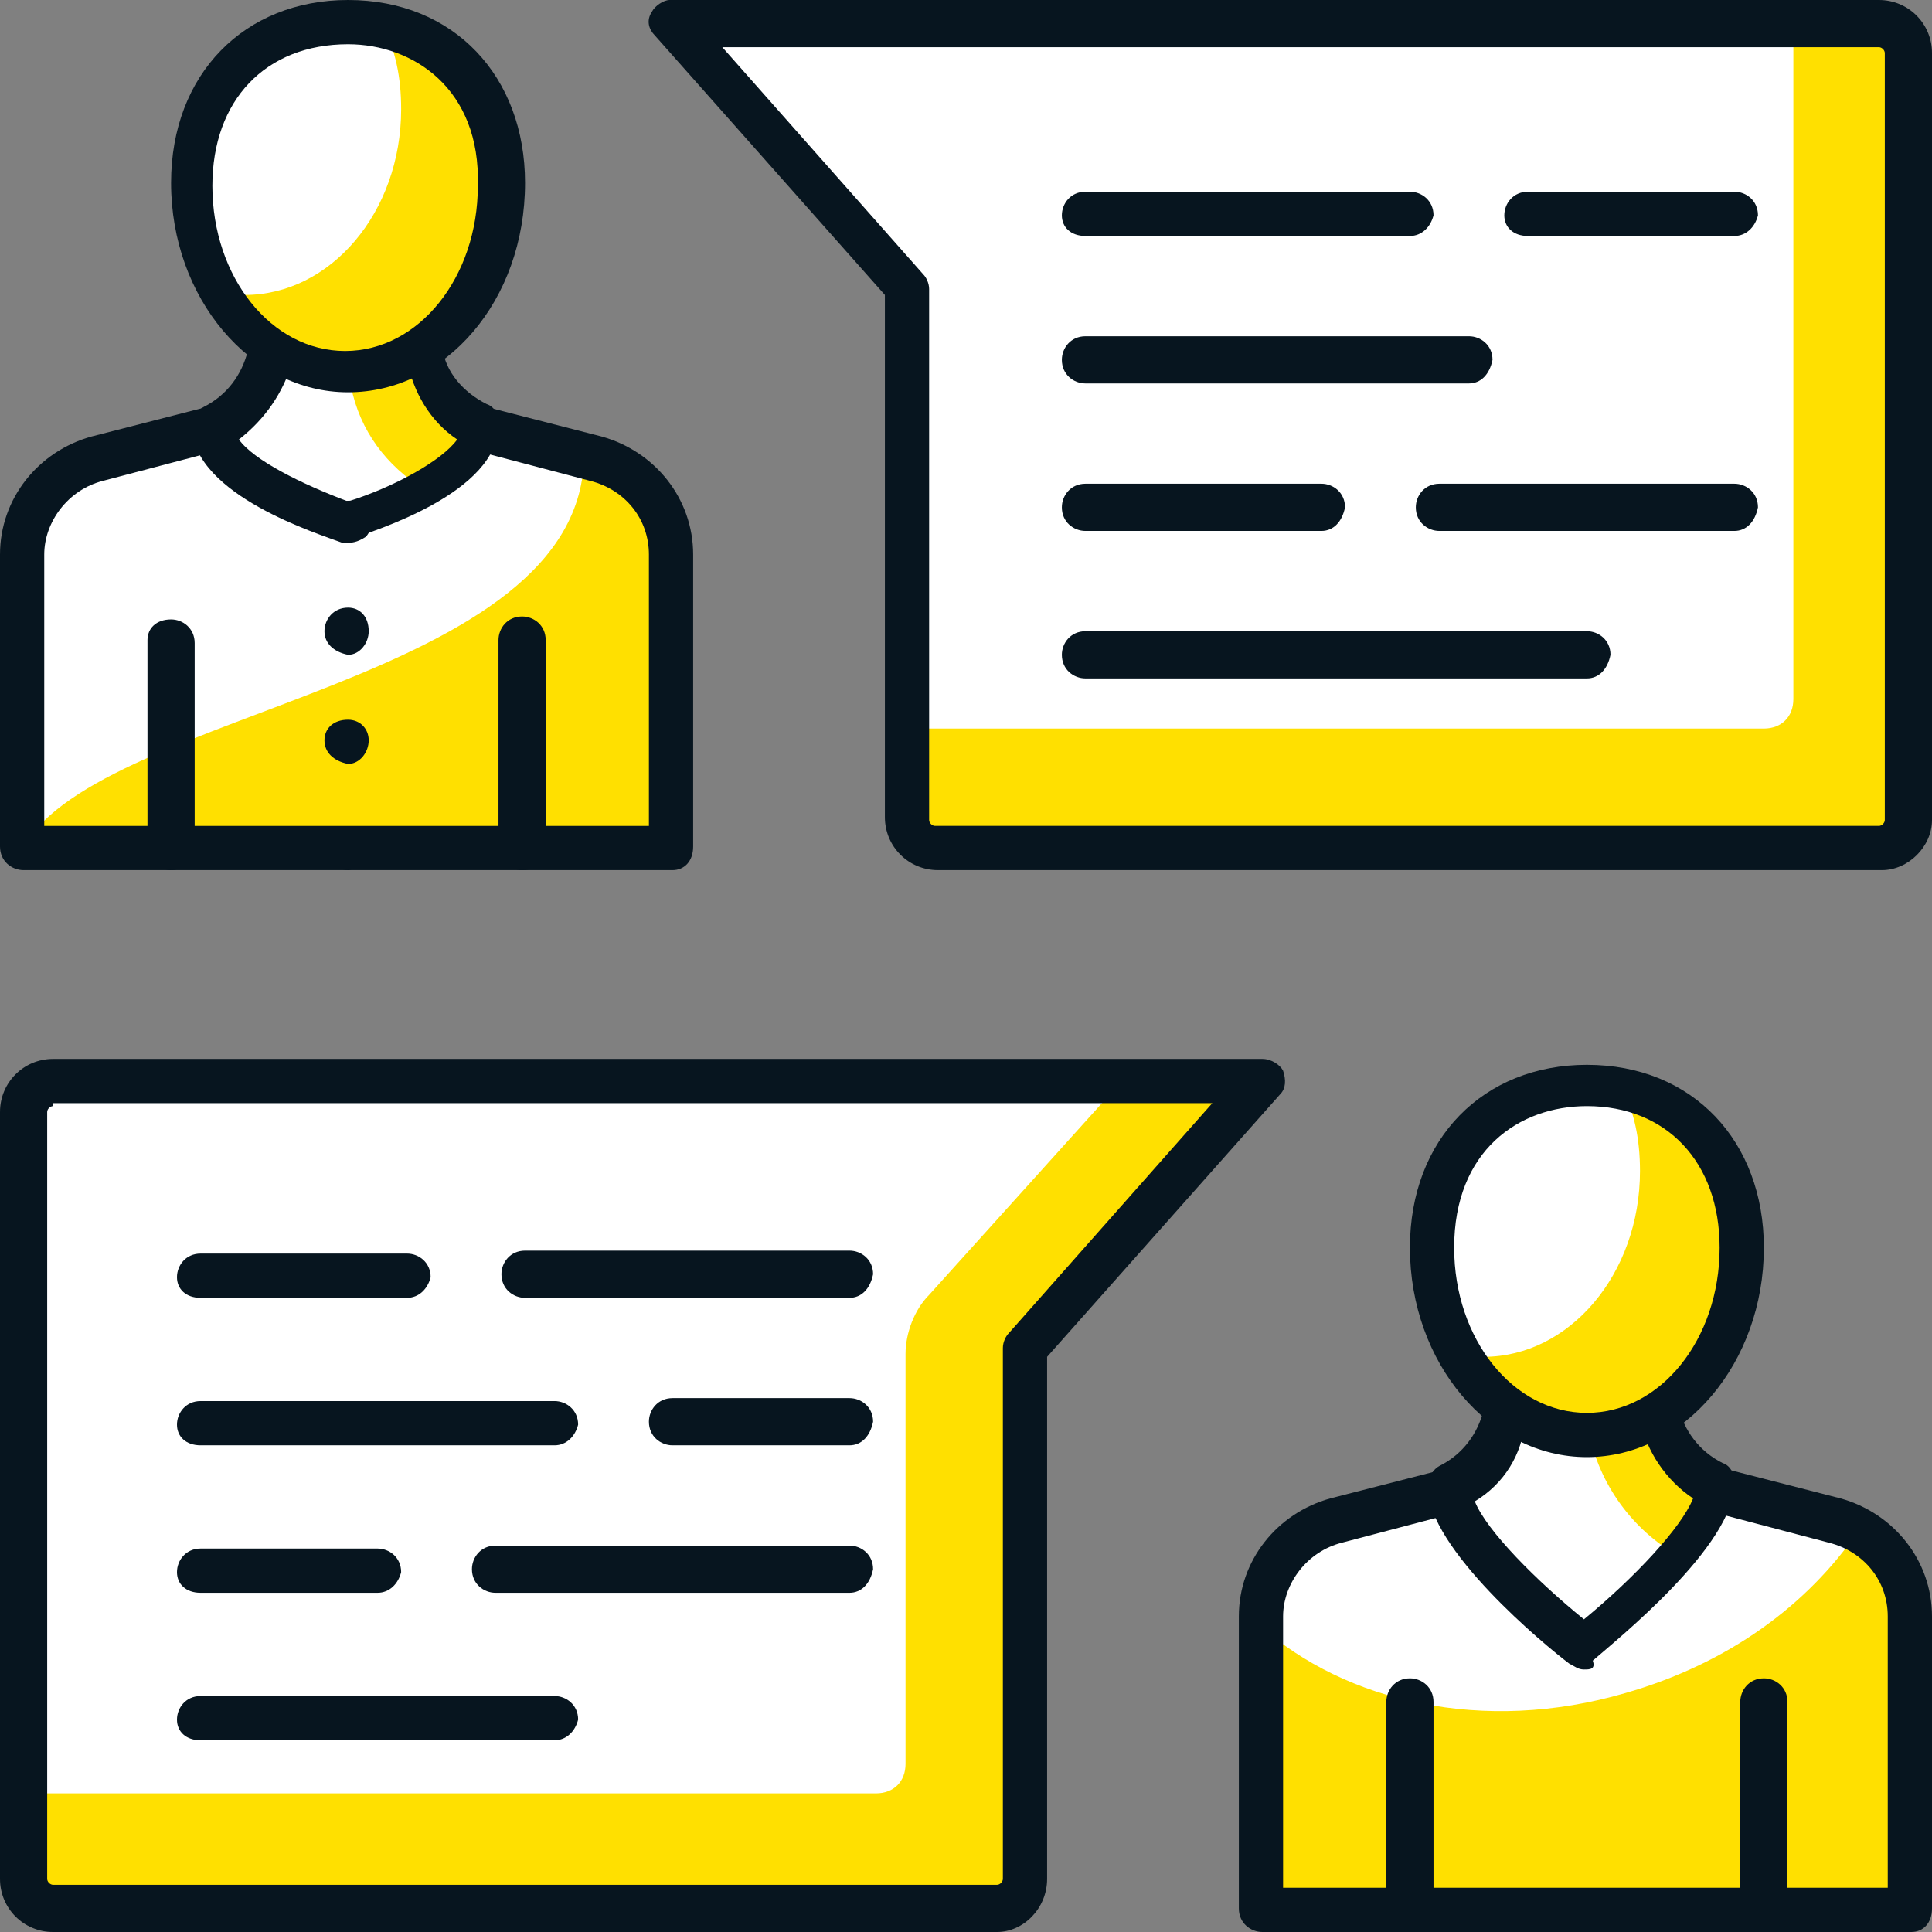 <?xml version="1.0" encoding="utf-8"?>
<!-- Generator: Adobe Illustrator 23.1.0, SVG Export Plug-In . SVG Version: 6.00 Build 0)  -->
<svg version="1.1" id="Calque_1" xmlns="http://www.w3.org/2000/svg" xmlns:xlink="http://www.w3.org/1999/xlink" x="0px" y="0px"
	 viewBox="0 0 65.5 65.5" style="enable-background:new 0 0 65.5 65.5;" xml:space="preserve">
<rect x="0" y="0" width="65.5" height="65.5" fill="#808080" stroke="none"/>
<style type="text/css">
	.st0{fill:#FFFFFF;}
	.st1{fill:#FFE000;}
	.st2{fill:#07151F;}
</style>
<g>
	<path class="st0" d="M20.2,15.5l-3.9-1h-4.6H7.2l-3.9,1c-1.5,0.4-2.5,1.7-2.5,3.3v9.9h22v-9.9C22.8,17.3,21.7,15.9,20.2,15.5"/>
	<path class="st1" d="M22.8,18.8c0-1.5-1-2.9-2.5-3.3l-0.5-0.1c0,7.8-16.3,8.6-19,13.3h22V18.8z"/>
	<path class="st2" d="M22.8,29.5h-22c-0.4,0-0.8-0.3-0.8-0.8v-9.9c0-1.9,1.3-3.5,3.1-4l3.9-1c0.1,0,0.1,0,0.2,0h9.1
		c0.1,0,0.1,0,0.2,0l3.9,1c1.8,0.5,3.1,2.1,3.1,4v9.9C23.5,29.2,23.2,29.5,22.8,29.5 M1.5,28H22v-9.2c0-1.2-0.8-2.2-2-2.5l-3.8-1
		H7.3l-3.8,1c-1.2,0.3-2,1.4-2,2.5V28z"/>
	<path class="st0" d="M11.8,17.7c0,0,4.5-1.3,4.6-3.2c-1-0.5-1.7-1.4-1.9-2.5c0-0.2-0.1-1.2-0.1-1.3l-5.2,0c0,0.2,0,1.2-0.1,1.4
		c-0.2,1.1-0.9,1.9-1.9,2.4C7.2,16.3,11.8,17.7,11.8,17.7"/>
	<path class="st1" d="M16.3,14.5c-1-0.5-1.7-1.4-1.9-2.5c0-0.2-0.1-1.2-0.1-1.3l-2.5,0.5c0,0.2,0.1,1.7,0.1,1.9
		c0.3,1.5,1.2,2.7,2.5,3.5C15.4,16,16.3,15.3,16.3,14.5"/>
	<path class="st2" d="M11.8,18.4c-0.1,0-0.1,0-0.2,0c-0.8-0.3-5-1.6-5.1-3.9c0-0.3,0.2-0.6,0.4-0.7c0.8-0.4,1.3-1.1,1.5-1.9
		c0-0.1,0-0.5,0-0.8c0-0.3,0-0.5,0-0.6c0-0.4,0.4-0.7,0.7-0.7l5.2,0c0.4,0,0.7,0.3,0.7,0.7c0,0.1,0,0.3,0,0.6c0,0.3,0,0.6,0,0.7
		c0.1,0.8,0.7,1.5,1.5,1.9c0.3,0.1,0.4,0.4,0.4,0.7c0,2.3-4.2,3.6-5.1,3.9C11.9,18.4,11.8,18.4,11.8,18.4 M8.1,14.9
		c0.5,0.7,2.1,1.5,3.7,2.1c1.6-0.5,3.2-1.4,3.7-2.1c-0.9-0.6-1.5-1.6-1.7-2.7c0-0.1,0-0.3,0-0.7l-3.8,0c0,0.4,0,0.7-0.1,0.8
		C9.6,13.3,9,14.2,8.1,14.9"/>
	<path class="st0" d="M17,6.3c0-3.5-2.4-5.5-5.3-5.5c-2.9,0-5.3,2-5.3,5.5c0,3.5,2.4,6.3,5.3,6.3C14.7,12.6,17,9.8,17,6.3"/>
	<path class="st1" d="M13,0.9c0.4,0.8,0.6,1.7,0.6,2.8c0,3.5-2.4,6.3-5.3,6.3c-0.3,0-0.6,0-0.9-0.1c1,1.6,2.5,2.6,4.3,2.6
		c2.9,0,5.3-2.8,5.3-6.3C17,3.3,15.3,1.4,13,0.9"/>
	<path class="st2" d="M11.8,13.3c-3.3,0-6-3.2-6-7.1c0-3.7,2.5-6.2,6-6.2c3.6,0,6,2.6,6,6.2C17.8,10.2,15.1,13.3,11.8,13.3
		 M11.8,1.5C9,1.5,7.2,3.4,7.2,6.3c0,3.1,2,5.6,4.5,5.6c2.5,0,4.5-2.5,4.5-5.6C16.3,3,14,1.5,11.8,1.5"/>
	<path class="st2" d="M11.8,18.4c-0.2,0-0.4-0.1-0.5-0.2c-0.1-0.1-0.2-0.3-0.2-0.5c0-0.2,0.1-0.4,0.2-0.5c0.3-0.3,0.8-0.3,1.1,0
		c0.1,0.1,0.2,0.3,0.2,0.5c0,0.2-0.1,0.4-0.2,0.5C12.1,18.4,11.9,18.4,11.8,18.4"/>
	<path class="st2" d="M11,25.1c0-0.4,0.3-0.7,0.8-0.7c0.4,0,0.7,0.3,0.7,0.7c0,0.4-0.3,0.8-0.7,0.8C11.3,25.8,11,25.5,11,25.1
		 M11,21.4c0-0.4,0.3-0.8,0.8-0.8c0.4,0,0.7,0.3,0.7,0.8c0,0.4-0.3,0.8-0.7,0.8C11.3,22.1,11,21.8,11,21.4"/>
	<path class="st2" d="M11.8,29.5c-0.2,0-0.4-0.1-0.5-0.2c-0.2-0.1-0.2-0.3-0.2-0.5c0-0.2,0.1-0.4,0.2-0.5c0.3-0.3,0.8-0.3,1.1,0
		c0.1,0.1,0.2,0.3,0.2,0.5c0,0.2-0.1,0.4-0.2,0.5C12.1,29.4,11.9,29.5,11.8,29.5"/>
	<path class="st2" d="M5.8,29.5c-0.4,0-0.8-0.3-0.8-0.8v-7C5,21.3,5.3,21,5.8,21c0.4,0,0.8,0.3,0.8,0.8v7
		C6.5,29.2,6.2,29.5,5.8,29.5"/>
	<path class="st2" d="M17.7,29.5c-0.4,0-0.8-0.3-0.8-0.8v-7c0-0.4,0.3-0.8,0.8-0.8c0.4,0,0.8,0.3,0.8,0.8v7
		C18.5,29.2,18.2,29.5,17.7,29.5"/>
	<path class="st0" d="M62.2,51.5l-3.9-1h-4.6h-4.6l-3.9,1c-1.5,0.4-2.5,1.7-2.5,3.3v9.9h22v-9.9C64.8,53.3,63.7,51.9,62.2,51.5"/>
	<path class="st1" d="M63,51.9c-1.7,2.5-4.4,4.5-7.9,5.5c-4.8,1.4-9.5,0.3-12.4-2.3v9.7h11h11v-9.9C64.8,53.6,64.1,52.5,63,51.9"/>
	<path class="st2" d="M64.8,65.5h-22c-0.4,0-0.8-0.3-0.8-0.8v-9.9c0-1.9,1.3-3.5,3.1-4l3.9-1c0.1,0,0.1,0,0.2,0h9.1
		c0.1,0,0.1,0,0.2,0l3.9,1c1.8,0.5,3.1,2.1,3.1,4v9.9C65.5,65.2,65.2,65.5,64.8,65.5 M43.5,64H64v-9.2c0-1.2-0.8-2.2-2-2.5l-3.8-1
		h-8.9l-3.8,1c-1.2,0.3-2,1.4-2,2.5V64z"/>
	<path class="st0" d="M53.8,55.9c0,0,4.5-3.5,4.6-5.4c-1-0.5-1.7-1.4-1.9-2.5c0-0.2-0.1-1.2-0.1-1.3l-5.2,0c0,0.2,0,1.2-0.1,1.4
		c-0.2,1.1-0.9,1.9-1.9,2.4C49.2,52.3,53.8,55.9,53.8,55.9"/>
	<path class="st1" d="M57,52.8c0.7-0.8,1.3-1.7,1.3-2.3c-1-0.5-1.7-1.4-1.9-2.5c0-0.2-0.1-1.2-0.1-1.3l-2.5,0c0,0.5,0.1,1.8,0.1,2
		C54.3,50.5,55.5,52,57,52.8"/>
	<path class="st2" d="M53.7,56.6c-0.2,0-0.3-0.1-0.5-0.2c-0.8-0.6-4.8-3.9-4.8-6c0-0.3,0.2-0.6,0.4-0.7c0.8-0.4,1.3-1.1,1.5-1.9
		c0-0.1,0-0.5,0-0.8c0-0.3,0-0.5,0-0.6c0-0.4,0.4-0.7,0.7-0.7l5.2,0h0c0.4,0,0.7,0.3,0.7,0.7c0,0.1,0,0.3,0,0.6c0,0.3,0,0.6,0,0.7
		c0.2,0.8,0.7,1.5,1.5,1.9c0.3,0.1,0.4,0.4,0.4,0.7c0,2.1-4,5.3-4.8,6C54.1,56.6,53.9,56.6,53.7,56.6 M50,50.9c0.4,1,2.1,2.7,3.7,4
		c1.7-1.4,3.3-3.1,3.7-4.1c-0.9-0.6-1.6-1.6-1.8-2.7c0-0.1,0-0.3,0-0.7l-3.8,0c0,0.4,0,0.7-0.1,0.8C51.6,49.3,51,50.3,50,50.9"/>
	<path class="st0" d="M59,42.3c0-3.5-2.4-5.5-5.3-5.5c-2.9,0-5.3,2-5.3,5.5c0,3.5,2.4,6.3,5.3,6.3C56.7,48.6,59,45.8,59,42.3"/>
	<path class="st1" d="M55,36.9c0.4,0.8,0.6,1.7,0.6,2.8c0,3.5-2.4,6.3-5.3,6.3c-0.3,0-0.6,0-0.9-0.1c1,1.6,2.5,2.6,4.3,2.6
		c2.9,0,5.3-2.8,5.3-6.3C59,39.3,57.3,37.4,55,36.9"/>
	<path class="st2" d="M53.8,49.4c-3.3,0-6-3.2-6-7.1c0-3.7,2.5-6.2,6-6.2c3.6,0,6,2.6,6,6.2C59.8,46.2,57.1,49.4,53.8,49.4
		 M53.8,37.5c-2.3,0-4.5,1.5-4.5,4.8c0,3.1,2,5.6,4.5,5.6c2.5,0,4.5-2.5,4.5-5.6C58.3,39.4,56.5,37.5,53.8,37.5"/>
	<path class="st2" d="M47.8,65.5c-0.4,0-0.8-0.3-0.8-0.8v-7c0-0.4,0.3-0.8,0.8-0.8c0.4,0,0.8,0.3,0.8,0.8v7
		C48.5,65.2,48.2,65.5,47.8,65.5"/>
	<path class="st2" d="M59.8,65.5c-0.4,0-0.8-0.3-0.8-0.8v-7c0-0.4,0.3-0.8,0.8-0.8c0.4,0,0.8,0.3,0.8,0.8v7
		C60.5,65.2,60.2,65.5,59.8,65.5"/>
	<path class="st0" d="M1.8,36.8h41l-8,9v18c0,0.6-0.4,1-1,1h-32c-0.6,0-1-0.4-1-1v-26C0.8,37.2,1.2,36.8,1.8,36.8"/>
	<path class="st1" d="M37.9,36.8l-6.4,7.1c-0.5,0.5-0.8,1.3-0.8,2v13.9c0,0.6-0.4,1-1,1h-29v3c0,0.6,0.4,1,1,1h32c0.6,0,1-0.4,1-1
		v-18l8-9H37.9z"/>
	<path class="st2" d="M33.8,65.5h-32c-1,0-1.8-0.8-1.8-1.8v-26c0-1,0.8-1.8,1.8-1.8h41c0.3,0,0.6,0.2,0.7,0.4
		c0.1,0.3,0.1,0.6-0.1,0.8L35.5,46v17.7C35.5,64.7,34.7,65.5,33.8,65.5 M1.8,37.5c-0.1,0-0.2,0.1-0.2,0.2v26c0,0.1,0.1,0.2,0.2,0.2
		h32c0.1,0,0.2-0.1,0.2-0.2v-18c0-0.2,0.1-0.4,0.2-0.5l6.9-7.8H1.8z"/>
	<path class="st2" d="M18.8,59h-12C6.3,59,6,58.7,6,58.3c0-0.4,0.3-0.8,0.8-0.8h12c0.4,0,0.8,0.3,0.8,0.8C19.5,58.7,19.2,59,18.8,59
		"/>
	<path class="st2" d="M28.8,54h-12c-0.4,0-0.8-0.3-0.8-0.8c0-0.4,0.3-0.8,0.8-0.8h12c0.4,0,0.8,0.3,0.8,0.8
		C29.5,53.7,29.2,54,28.8,54"/>
	<path class="st2" d="M12.8,54h-6C6.3,54,6,53.7,6,53.3c0-0.4,0.3-0.8,0.8-0.8h6c0.4,0,0.8,0.3,0.8,0.8C13.5,53.7,13.2,54,12.8,54"
		/>
	<path class="st2" d="M28.8,49h-6c-0.4,0-0.8-0.3-0.8-0.8c0-0.4,0.3-0.8,0.8-0.8h6c0.4,0,0.8,0.3,0.8,0.8C29.5,48.7,29.2,49,28.8,49
		"/>
	<path class="st2" d="M18.8,49h-12C6.3,49,6,48.7,6,48.3c0-0.4,0.3-0.8,0.8-0.8h12c0.4,0,0.8,0.3,0.8,0.8C19.5,48.7,19.2,49,18.8,49
		"/>
	<path class="st2" d="M28.8,44h-11c-0.4,0-0.8-0.3-0.8-0.8c0-0.4,0.3-0.8,0.8-0.8h11c0.4,0,0.8,0.3,0.8,0.8
		C29.5,43.7,29.2,44,28.8,44"/>
	<path class="st2" d="M13.8,44h-7C6.3,44,6,43.7,6,43.3c0-0.4,0.3-0.8,0.8-0.8h7c0.4,0,0.8,0.3,0.8,0.8C14.5,43.7,14.2,44,13.8,44"
		/>
	<path class="st1" d="M63.8,0.8h-41l8,9v18c0,0.6,0.4,1,1,1h32c0.6,0,1-0.4,1-1v-26C64.8,1.2,64.3,0.8,63.8,0.8"/>
	<path class="st0" d="M60.8,0.8L22.9,0.9l7.9,8.8v15h29c0.6,0,1-0.4,1-1V0.8z"/>
	<path class="st2" d="M63.8,29.5h-32c-1,0-1.8-0.8-1.8-1.8V10l-7.8-8.8C22,1,21.9,0.7,22.1,0.4C22.2,0.2,22.5,0,22.7,0h41
		c1,0,1.8,0.8,1.8,1.8v26C65.5,28.7,64.7,29.5,63.8,29.5 M24.4,1.5l6.9,7.8c0.1,0.1,0.2,0.3,0.2,0.5v18c0,0.1,0.1,0.2,0.2,0.2h32
		c0.1,0,0.2-0.1,0.2-0.2v-26c0-0.1-0.1-0.2-0.2-0.2H24.4z"/>
	<path class="st2" d="M53.8,23h-17c-0.4,0-0.8-0.3-0.8-0.8c0-0.4,0.3-0.8,0.8-0.8h17c0.4,0,0.8,0.3,0.8,0.8
		C54.5,22.7,54.2,23,53.8,23"/>
	<path class="st2" d="M58.8,18h-10c-0.4,0-0.8-0.3-0.8-0.8c0-0.4,0.3-0.8,0.8-0.8h10c0.4,0,0.8,0.3,0.8,0.8
		C59.5,17.7,59.2,18,58.8,18"/>
	<path class="st2" d="M44.8,18h-8c-0.4,0-0.8-0.3-0.8-0.8c0-0.4,0.3-0.8,0.8-0.8h8c0.4,0,0.8,0.3,0.8,0.8C45.5,17.7,45.2,18,44.8,18
		"/>
	<path class="st2" d="M49.8,13h-13c-0.4,0-0.8-0.3-0.8-0.8c0-0.4,0.3-0.8,0.8-0.8h13c0.4,0,0.8,0.3,0.8,0.8
		C50.5,12.7,50.2,13,49.8,13"/>
	<path class="st2" d="M58.8,8h-7C51.3,8,51,7.7,51,7.3c0-0.4,0.3-0.8,0.8-0.8h7c0.4,0,0.8,0.3,0.8,0.8C59.5,7.7,59.2,8,58.8,8"/>
	<path class="st2" d="M47.8,8h-11C36.3,8,36,7.7,36,7.3c0-0.4,0.3-0.8,0.8-0.8h11c0.4,0,0.8,0.3,0.8,0.8C48.5,7.7,48.2,8,47.8,8"/>
</g>
</svg>
